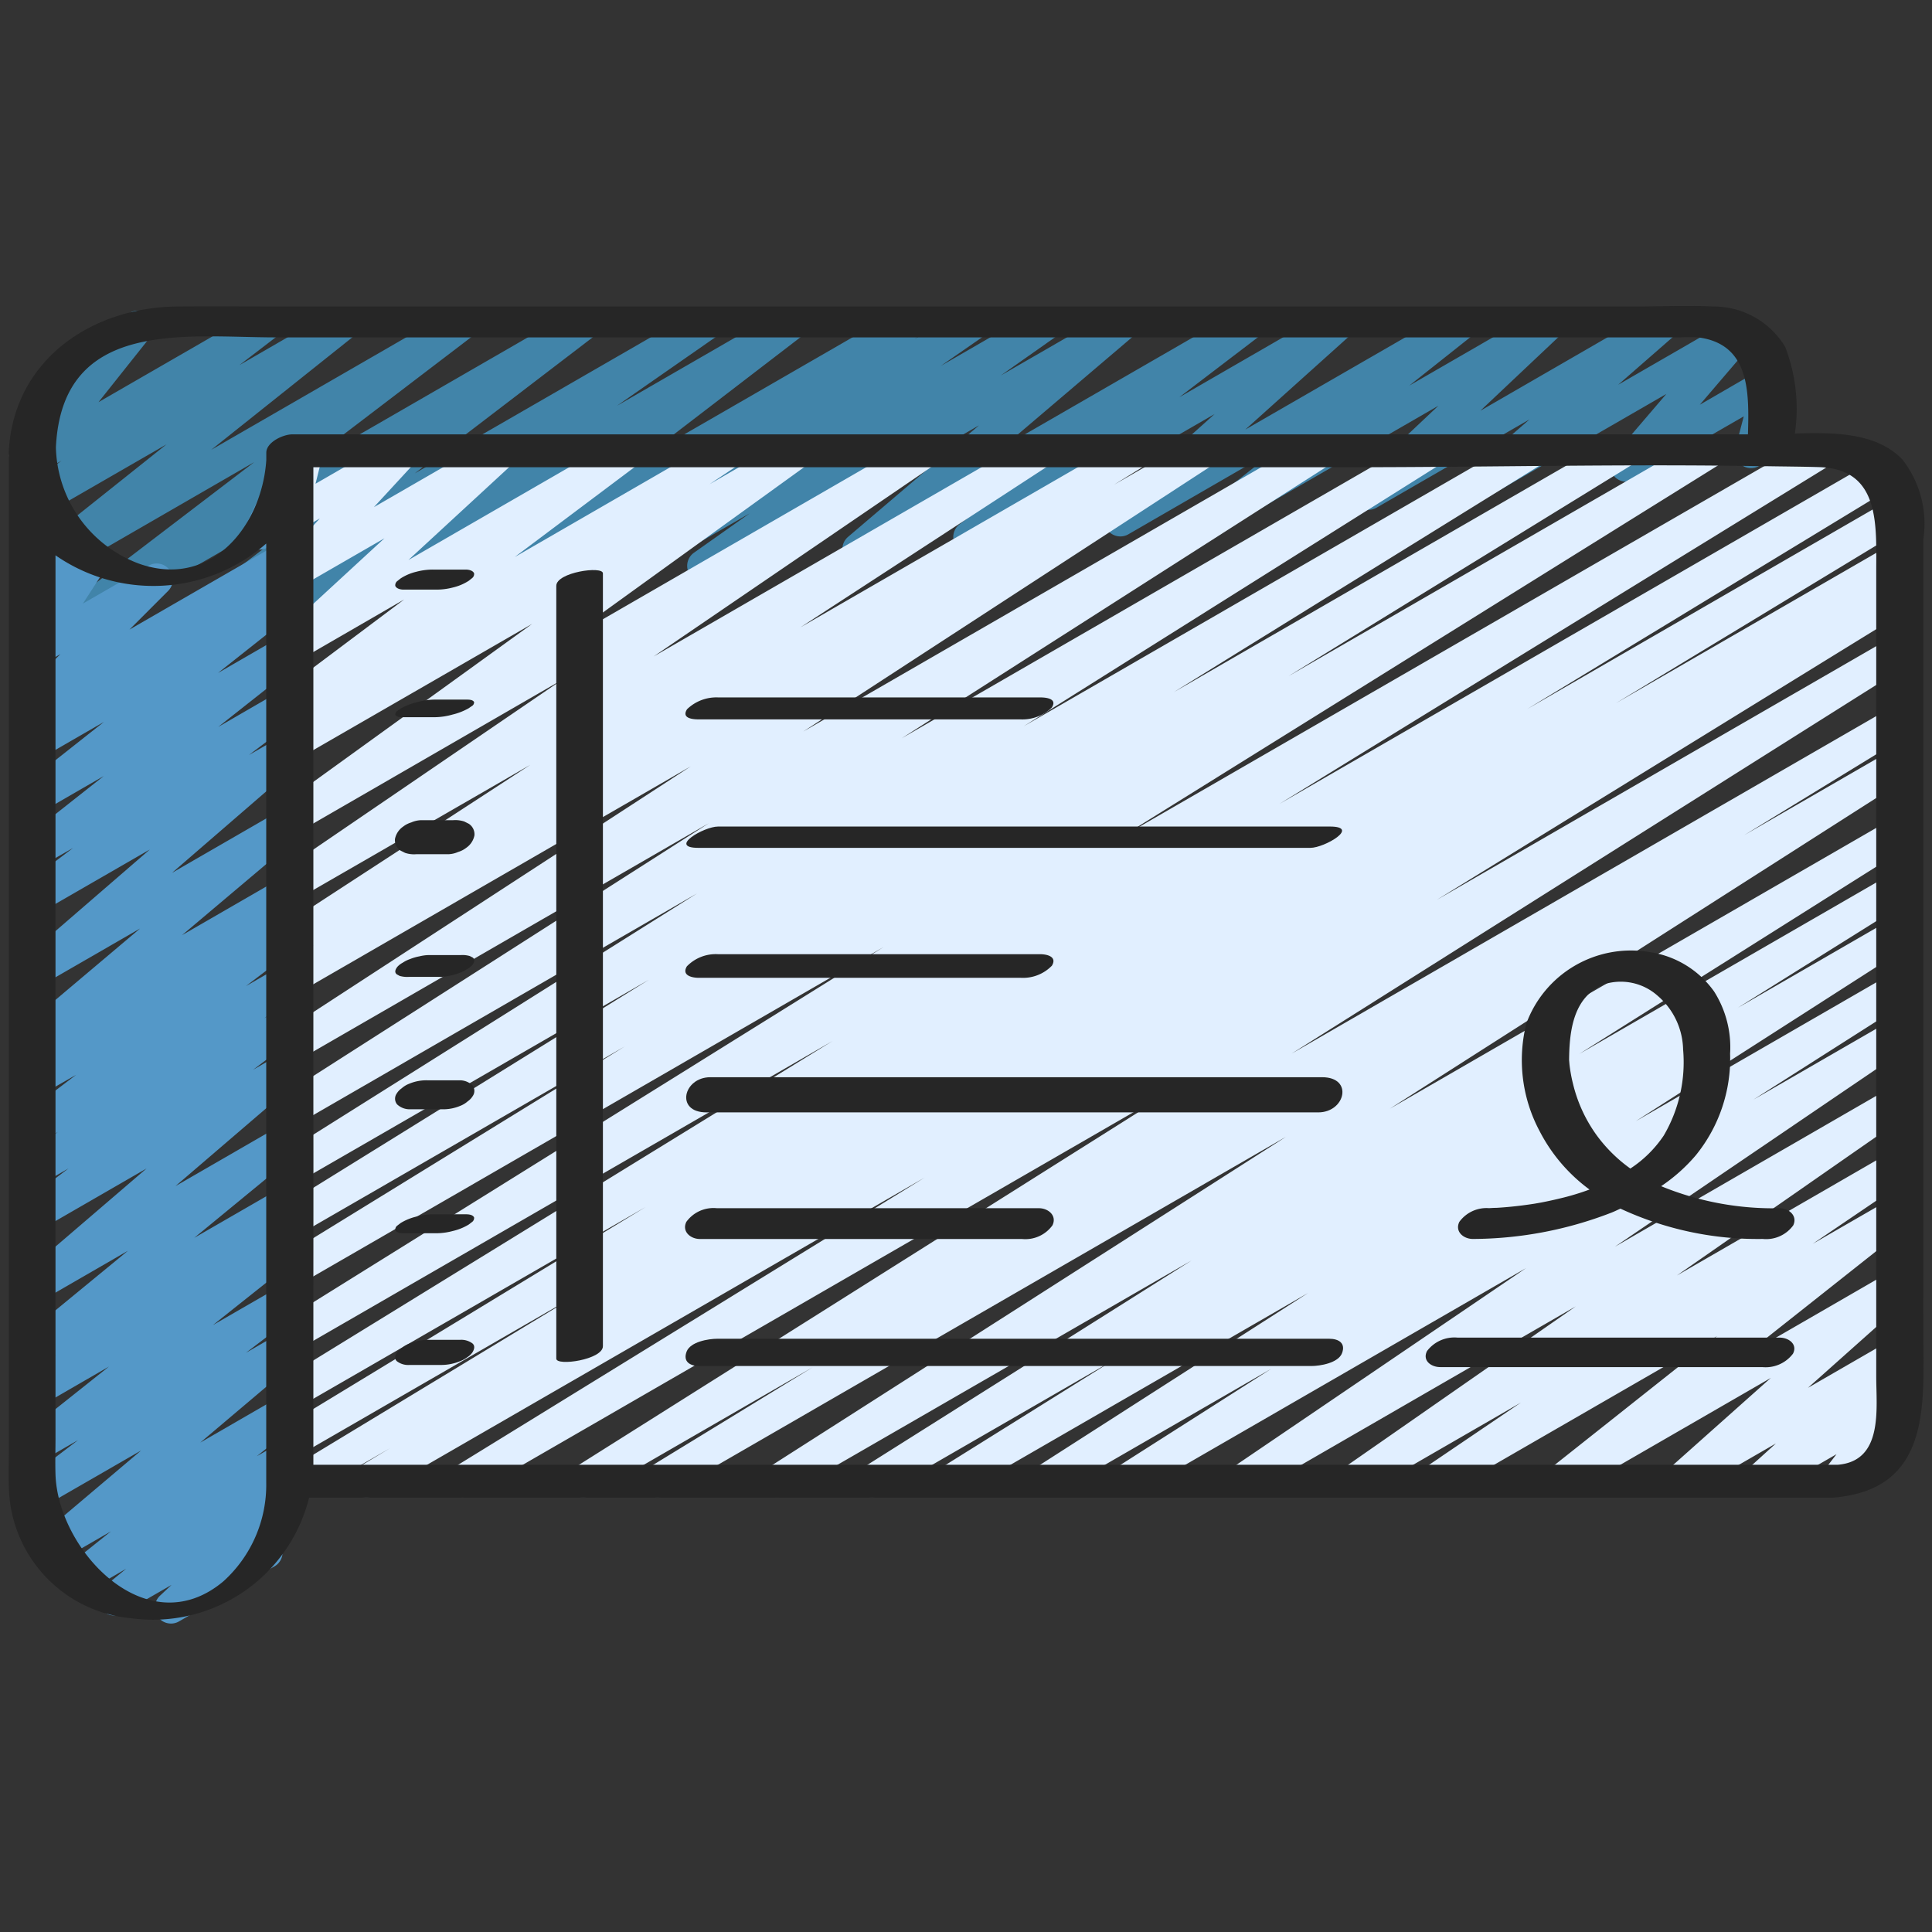 <svg id="Icons" height="512" viewBox="0 0 60 60" width="512" xmlns="http://www.w3.org/2000/svg"><rect x="0" y="0" width="60" height="60" fill="#333333" stroke="none"/><path d="m2.637 19.494a.5.5 0 0 1 -.3-.9l5.558-4.242-6.615 3.82a.5.5 0 0 1 -.561-.823l4.452-3.549-3.892 2.244a.5.5 0 0 1 -.553-.83l1.184-.907-.631.364a.5.5 0 0 1 -.641-.744l1.616-2.027-.031.017a.5.5 0 1 1 -.5-.865l2.309-1.338a.5.5 0 0 1 .642.744l-1.615 2.031 5.009-2.889a.5.5 0 0 1 .554.83l-1.185.908 3.01-1.738a.5.5 0 0 1 .562.823l-4.448 3.546 7.572-4.369a.5.5 0 0 1 .554.83l-5.558 4.238 8.784-5.068a.5.5 0 0 1 .554.83l-5.584 4.27 8.844-5.1a.5.5 0 0 1 .535.842l-3.1 2.158 5.2-3a.5.5 0 0 1 .555.829l-4.967 3.811 8.044-4.64a.5.5 0 0 1 .529.847l-.12.081 1.609-.928a.5.5 0 0 1 .534.843l-1.331.922 3.058-1.765a.5.5 0 0 1 .539.841l-1.732 1.22 3.575-2.061a.5.5 0 0 1 .574.813l-4.069 3.462 7.411-4.275a.5.5 0 0 1 .553.83l-2.5 1.907 4.74-2.737a.5.5 0 0 1 .584.8l-3.274 2.941 6.488-3.741a.5.5 0 0 1 .561.824l-1.954 1.55 4.112-2.374a.5.5 0 0 1 .651.133.5.5 0 0 1 -.058.664l-2.5 2.359 5.464-3.156a.5.5 0 0 1 .58.809l-1.763 1.539 3.53-2.037a.5.5 0 0 1 .63.758l-1.626 1.9 1.9-1.1a.5.5 0 0 1 .734.559l-.306 1.172a.5.5 0 0 1 .126.917l-.612.354a.5.5 0 0 1 -.734-.56l.257-.981-3.4 1.962a.5.5 0 0 1 -.63-.758l1.626-1.9-5.435 3.137a.5.5 0 0 1 -.579-.81l1.764-1.536-4.738 2.735a.5.5 0 0 1 -.593-.8l2.5-2.359-6.292 3.632a.5.5 0 0 1 -.561-.824l1.953-1.548-4.739 2.739a.5.5 0 0 1 -.584-.8l3.275-2.942-7.37 4.255a.5.5 0 0 1 -.553-.83l2.5-1.906-5.388 3.11a.5.5 0 0 1 -.658-.144.5.5 0 0 1 .084-.669l4.069-3.465-8.319 4.8a.5.5 0 0 1 -.538-.841l1.733-1.224-4.129 2.383a.5.5 0 0 1 -.534-.844l1.331-.921-3.583 2.068a.5.5 0 0 1 -.529-.848l.121-.081-2.078 1.199a.5.5 0 0 1 -.555-.829l4.965-3.815-8.89 5.13a.5.5 0 0 1 -.535-.843l3.1-2.155-5.24 3.024a.5.5 0 0 1 -.554-.83l5.583-4.274-8.867 5.119a.491.491 0 0 1 -.25.067z" fill="#4184a9"/><path d="m8.062 17.068a.5.5 0 0 1 -.451-.714l.828-1.741a.451.451 0 0 1 .23-.353l.051-.03a.5.5 0 0 1 .7.648l-.325.684a.494.494 0 0 1 .305.238.5.5 0 0 1 -.182.683l-.906.517a.5.5 0 0 1 -.25.068z" fill="#5498c8"/><path d="m5.31 50.421a.5.5 0 0 1 -.341-.865l.358-.335-1.527.879a.5.5 0 0 1 -.568-.82l.686-.561-1.218.708a.5.5 0 0 1 -.561-.823l1.303-1.044-1.56.9a.5.5 0 0 1 -.573-.814l3.074-2.6-3.043 1.754a.5.5 0 0 1 -.553-.83l1.637-1.246-1.144.659a.5.5 0 0 1 -.561-.824l2.665-2.119-2.1 1.214a.5.5 0 0 1 -.548-.834l1-.742-.45.26a.5.5 0 0 1 -.567-.819l3.254-2.675-2.693 1.556a.5.5 0 0 1 -.575-.812l3.847-3.3-3.272 1.888a.5.5 0 0 1 -.551-.832l1.4-1.058-.853.492a.5.5 0 0 1 -.549-.834l1.073-.793-.517.3a.5.5 0 0 1 -.552-.831l1.634-1.241-1.085.621a.5.5 0 0 1 -.547-.835l.8-.588-.249.144a.5.5 0 0 1 -.572-.815l3.639-3.071-3.071 1.771a.5.5 0 0 1 -.58-.806l3.953-3.418-3.373 1.945a.5.5 0 0 1 -.551-.827l1.539-1.165-.988.565a.5.5 0 0 1 -.559-.825l2.5-1.974-1.941 1.122a.5.5 0 0 1 -.559-.823l2.506-1.98-1.947 1.124a.5.5 0 0 1 -.546-.836l.57-.418-.024.01a.5.5 0 0 1 -.6-.785l1.195-1.2-.591.341a.5.5 0 0 1 -.67-.7l.712-1.1-.042.023a.5.5 0 0 1 -.725-.588l.351-1.079a.49.49 0 0 1 -.13-.054.5.5 0 0 1 -.246-.441l.04-1.924a.469.469 0 0 1 .213-.561l.039-.032a.5.5 0 0 1 .747.445l-.025 1.208a.5.5 0 0 1 .647.625l-.286.876.707-.408a.5.5 0 0 1 .67.7l-.712 1.1 2.042-1.179a.5.5 0 0 1 .605.785l-1.2 1.2 4.7-2.71a.5.5 0 0 1 .546.836l-.567.422.018-.01a.5.5 0 0 1 .559.825l-2.507 1.985 1.95-1.126a.5.5 0 0 1 .559.826l-2.5 1.974 1.941-1.123a.5.5 0 0 1 .551.831l-1.539 1.165.988-.569a.5.5 0 0 1 .577.81l-3.953 3.418 3.376-1.949a.5.5 0 0 1 .572.815l-3.639 3.071 3.067-1.771a.5.5 0 0 1 .547.835l-.8.588.249-.143a.5.5 0 0 1 .552.831l-1.63 1.241 1.082-.624a.5.5 0 0 1 .549.834l-1.06.789.511-.3a.5.5 0 0 1 .551.832l-1.412 1.069.862-.5a.5.5 0 0 1 .575.812l-3.847 3.3 3.272-1.889a.5.5 0 0 1 .567.82l-3.254 2.674 2.687-1.55a.5.5 0 0 1 .548.834l-.994.738.446-.257a.5.5 0 0 1 .561.824l-2.669 2.121 2.108-1.215a.5.5 0 0 1 .552.83l-1.635 1.246 1.083-.625a.5.5 0 0 1 .573.814l-3.073 2.599 2.5-1.444a.5.5 0 0 1 .561.824l-1.309 1.046.748-.432a.5.5 0 0 1 .567.819l-.683.559.019-.01a.5.5 0 0 1 .591.8l-.819.764a.5.5 0 0 1 .129.918l-2.965 1.71a.5.5 0 0 1 -.25.067z" fill="#5498c8"/><path d="m9.337 46.5a.5.5 0 0 1 -.259-.928l9-5.452-8.798 5.08a.5.5 0 0 1 -.509-.86l11.279-6.855-10.77 6.215a.5.5 0 0 1 -.511-.858l17.089-10.513-16.578 9.571a.5.5 0 0 1 -.514-.857l18.676-11.632-18.162 10.489a.5.5 0 0 1 -.511-.858l10.631-6.542-10.12 5.843a.5.5 0 0 1 -.513-.858l11.384-7.057-10.871 6.272a.5.5 0 0 1 -.516-.855l12.885-8.1-12.369 7.144a.5.5 0 0 1 -.519-.854l13.255-8.471-12.736 7.353a.5.5 0 0 1 -.522-.852l12.694-8.265-12.172 7.027a.5.5 0 0 1 -.514-.857l.982-.612-.468.27a.5.5 0 0 1 -.522-.852l7.712-5.024-7.19 4.148a.5.5 0 0 1 -.532-.845l8.717-5.948-8.185 4.727a.5.5 0 0 1 -.543-.834l7.791-5.626-7.248 4.181a.5.5 0 0 1 -.527-.849l.882-.589-.355.2a.5.5 0 0 1 -.55-.833l3.822-2.867-3.272 1.893a.5.5 0 0 1 -.589-.8l3.248-2.993-2.659 1.534a.5.5 0 0 1 -.618-.772l1.272-1.379-.654.377a.5.5 0 0 1 -.735-.553l.285-1.146a.493.493 0 0 1 -.233-.208.5.5 0 0 1 .183-.683l.5-.288a.5.5 0 0 1 .736.553l-.217.871 2.467-1.423a.5.5 0 0 1 .618.771l-1.272 1.379 3.73-2.152a.5.5 0 0 1 .589.8l-3.247 2.994 6.571-3.792a.5.5 0 0 1 .55.833l-3.821 2.867 6.408-3.7a.5.5 0 0 1 .527.848l-.885.591 2.494-1.439a.5.5 0 0 1 .543.838l-7.794 5.628 11.2-6.466a.5.5 0 0 1 .532.845l-8.709 5.942 11.759-6.787a.5.5 0 0 1 .522.851l-7.72 5.03 10.188-5.881a.5.5 0 0 1 .514.857l-.971.6 2.533-1.457a.5.5 0 0 1 .522.851l-12.7 8.267 15.798-9.118a.5.5 0 0 1 .52.853l-13.26 8.474 16.156-9.327a.5.5 0 0 1 .516.855l-12.885 8.1 15.514-8.955a.5.5 0 0 1 .513.857l-11.373 7.043 13.7-7.907a.5.5 0 0 1 .511.858l-10.644 6.549 12.822-7.4a.5.5 0 0 1 .515.857l-18.675 11.628 21.631-12.485a.5.5 0 0 1 .511.858l-17.078 10.505 18.451-10.652a.5.5 0 0 1 .51.86l-11.271 6.849 11.271-6.51a.5.5 0 0 1 .509.86l-9.027 5.469 8.534-4.927a.5.5 0 0 1 .508.861l-.974.586.466-.268a.5.5 0 0 1 .511.858l-14.611 9 14.1-8.14a.5.5 0 0 1 .516.855l-19.121 12.058 18.61-10.744a.5.5 0 0 1 .51.859l-5.063 3.1 4.553-2.628a.5.5 0 0 1 .519.853l-16.077 10.27 15.558-8.982a.5.5 0 0 1 .516.856l-10.189 6.424 9.673-5.584a.5.5 0 0 1 .514.857l-5.274 3.3 4.76-2.748a.5.5 0 0 1 .519.853l-8.44 5.412 7.924-4.574a.5.5 0 0 1 .518.855l-4.788 3.049 4.267-2.462a.5.5 0 0 1 .531.846l-9.1 6.184 8.572-4.948a.5.5 0 0 1 .535.842l-7.182 5 6.647-3.838a.5.5 0 0 1 .53.847l-2.959 2.007 2.429-1.4a.5.5 0 0 1 .56.824l-5.164 4.087 4.6-2.657a.5.5 0 0 1 .583.806l-3.155 2.812 2.573-1.485a.5.5 0 0 1 .586.8l-.855.772.269-.154a.5.5 0 0 1 .646.737l-.586.761a.5.5 0 0 1 .141.921l-1.614.932a.5.5 0 0 1 -.647-.738l.374-.485-2.149 1.239a.5.5 0 0 1 -.586-.8l.853-.773-2.731 1.577a.5.5 0 0 1 -.583-.8l3.155-2.811-6.269 3.619a.5.5 0 0 1 -.561-.824l5.162-4.093-8.519 4.915a.5.5 0 0 1 -.531-.847l2.958-2.005-4.944 2.854a.5.5 0 0 1 -.535-.843l7.184-5-10.121 5.845a.5.5 0 0 1 -.673-.167.5.5 0 0 1 .142-.68l9.105-6.184-12.184 7.033a.5.5 0 0 1 -.519-.854l4.786-3.05-6.767 3.906a.5.5 0 0 1 -.52-.854l8.439-5.411-10.855 6.267a.5.5 0 0 1 -.514-.857l5.285-3.3-7.209 4.161a.5.5 0 0 1 -.517-.856l10.189-6.423-12.613 7.278a.5.5 0 0 1 -.52-.854l16.071-10.269-19.268 11.126a.5.5 0 0 1 -.511-.86l5.076-3.105-6.87 3.966a.5.5 0 0 1 -.517-.856l19.116-12.051-22.362 12.91a.5.5 0 0 1 -.511-.859l14.618-9-17.084 9.861a.5.5 0 0 1 -.508-.862l.988-.594-2.524 1.457a.494.494 0 0 1 -.25.067z" fill="#e1efff"/><g fill="#262626"><path d="m59.732 30.938v-14.2a3.236 3.236 0 0 0 -.653-2.469c-.8-.839-2.14-.844-3.338-.806a5.336 5.336 0 0 0 -.3-2.689 2.588 2.588 0 0 0 -2.253-1.255c-.792-.038-1.6 0-2.389 0h-41.84c-1.15 0-2.3-.009-3.452 0-2.689.022-5.115 1.69-5.237 4.551a.363.363 0 0 0 .022.089c0 .012-.016.023-.016.035v30.784c0 .4-.016.81 0 1.214a4.173 4.173 0 0 0 3.781 4.062 5 5 0 0 0 5.543-3.744h47.33c3.1-.251 2.8-2.976 2.8-5.231zm-51.158-20.46h43.626a4.373 4.373 0 0 1 .537 0c1.615.205 1.584 1.716 1.547 3.012h-45.214c-.272 0-.8.239-.8.571v.224c-.131 2.041-1.711 4.01-3.948 3.222a3.955 3.955 0 0 1 -2.586-3.614c.194-4.017 4.036-3.415 6.838-3.415zm-6.85 35.322c-.013-.384 0-.77 0-1.154v-27.4a5.327 5.327 0 0 0 6.544-.366v29.159a4.036 4.036 0 0 1 -1.332 3.072c-2.37 1.989-5.131-.95-5.212-3.311zm55.346-.31h-47.338v-4.8c0-2.129.005-4.257 0-6.385v-19.795h32.245c4.237 0 8.5-.105 12.736-.032a.933.933 0 0 0 .13 0c.553.01 1.107.012 1.659.029 1.9.06 1.766 1.815 1.766 3.226v25.01c0 1.01.226 2.632-1.198 2.747z"/><path d="m13.41 18.311h.124a1.994 1.994 0 0 0 .532-.066 1.567 1.567 0 0 0 .493-.209l.1-.08a.164.164 0 0 0 .065-.15c-.038-.093-.172-.117-.258-.117h-1a1.994 1.994 0 0 0 -.532.066 1.567 1.567 0 0 0 -.493.209l-.1.08a.164.164 0 0 0 -.065.15c.038.093.172.117.258.117z"/><path d="m13.4 22.273h.124a2.089 2.089 0 0 0 .527-.081 1.937 1.937 0 0 0 .5-.194l.1-.069a.137.137 0 0 0 .073-.123c-.037-.083-.179-.079-.248-.079h-1a2.089 2.089 0 0 0 -.527.081 1.9 1.9 0 0 0 -.5.194l-.1.069a.137.137 0 0 0 -.073.123c.037.083.179.079.248.079z"/><path d="m14.419 25.513a.884.884 0 0 0 -.354-.041h-1a.806.806 0 0 0 -.291.069.765.765 0 0 0 -.254.13.61.61 0 0 0 -.254.385.39.39 0 0 0 .175.361l.14.07a.884.884 0 0 0 .354.041h1a.806.806 0 0 0 .291-.069.765.765 0 0 0 .254-.13.61.61 0 0 0 .254-.385.39.39 0 0 0 -.175-.361z"/><path d="m12.412 30.308a.867.867 0 0 0 .287.03h1a1.3 1.3 0 0 0 .278-.039 1.448 1.448 0 0 0 .287-.083.991.991 0 0 0 .236-.116.61.61 0 0 0 .166-.128c.052-.069.105-.164.016-.234l-.091-.047a.817.817 0 0 0 -.287-.03h-1a1.3 1.3 0 0 0 -.278.039 1.448 1.448 0 0 0 -.287.083.991.991 0 0 0 -.233.115.61.61 0 0 0 -.166.128c-.052.069-.105.164-.016.234z"/><path d="m14.271 33.55h-1a1.374 1.374 0 0 0 -.569.109.746.746 0 0 0 -.227.139.543.543 0 0 0 -.156.164.279.279 0 0 0 .011.333.567.567 0 0 0 .4.155h1a1.374 1.374 0 0 0 .569-.109.746.746 0 0 0 .227-.139.543.543 0 0 0 .156-.164.279.279 0 0 0 -.011-.333.567.567 0 0 0 -.4-.155z"/><path d="m13.407 38.3h.124a2.02 2.02 0 0 0 .53-.07 1.687 1.687 0 0 0 .495-.2l.1-.077a.155.155 0 0 0 .068-.142c-.038-.09-.174-.1-.255-.1h-1a2.02 2.02 0 0 0 -.53.07 1.66 1.66 0 0 0 -.495.2l-.1.077a.155.155 0 0 0 -.068.142c.038.09.174.1.255.1z"/><path d="m14.287 41.61h-1a1.535 1.535 0 0 0 -.567.115.876.876 0 0 0 -.23.127.544.544 0 0 0 -.161.145c-.054.086-.094.2 0 .28a.58.58 0 0 0 .387.113h1a1.535 1.535 0 0 0 .567-.115.876.876 0 0 0 .23-.127.544.544 0 0 0 .158-.148c.054-.086.094-.2 0-.28a.58.58 0 0 0 -.384-.11z"/><path d="m17.276 18.194v24c0 .24 1.448.034 1.448-.388v-24c0-.24-1.448-.034-1.448.388z"/><path d="m22.3 25.669c-.443 0-1.569.662-.606.662h19c.443 0 1.569-.662.606-.662z"/><path d="m41.06 33.454h-19c-.839 0-1.1 1.092-.12 1.092h19c.839 0 1.102-1.092.12-1.092z"/><path d="m21.736 38.478h10a1.04 1.04 0 0 0 .949-.424c.146-.3-.127-.532-.421-.532h-10a1.04 1.04 0 0 0 -.949.424c-.146.297.127.532.421.532z"/><path d="m21.706 30.367h10a1.249 1.249 0 0 0 .962-.377c.169-.279-.146-.357-.374-.357h-10a1.249 1.249 0 0 0 -.962.377c-.169.279.146.357.374.357z"/><path d="m21.7 22.341h10a1.315 1.315 0 0 0 .965-.367c.174-.27-.151-.315-.363-.315h-10a1.311 1.311 0 0 0 -.965.367c-.175.274.15.315.363.315z"/><path d="m41.278 41.576h-19c-.276 0-.839.094-.955.4s.095.447.4.447h19c.276 0 .839-.094.955-.4s-.096-.447-.4-.447z"/><path d="m55.269 41.541h-10a1.068 1.068 0 0 0 -.951.416c-.152.3.13.5.413.5h10a1.068 1.068 0 0 0 .951-.416c.152-.293-.13-.5-.413-.5z"/><path d="m55.264 37.523a9.184 9.184 0 0 1 -3.676-.685 5.289 5.289 0 0 0 1.073-.955 4.77 4.77 0 0 0 1.069-3.162 3.236 3.236 0 0 0 -.5-1.934 2.992 2.992 0 0 0 -1.979-1.216 3.462 3.462 0 0 0 -3.851 2.221 4.683 4.683 0 0 0 .413 3.334 5.2 5.2 0 0 0 1.551 1.816 7.594 7.594 0 0 1 -.879.267q-.309.076-.621.136l-.187.033c-.1.016-.2.031-.3.044q-.452.062-.906.089c-.09 0-.18.007-.269.012-.179.01.08 0 .068 0a1.043 1.043 0 0 0 -.949.423c-.146.3.127.531.421.531a12.024 12.024 0 0 0 4.289-.812c.1-.038.2-.088.293-.13a10.116 10.116 0 0 0 4.418.942 1.042 1.042 0 0 0 .949-.423c.141-.298-.134-.529-.427-.531zm-6.411-3.856a4.66 4.66 0 0 1 -.107-.573c-.007-.057-.01-.113-.016-.17.006-.925.135-2.035 1.166-2.38a1.722 1.722 0 0 1 1.588.384 2.257 2.257 0 0 1 .786 1.66 4.5 4.5 0 0 1 -.6 2.676 3.658 3.658 0 0 1 -1.038 1.026 4.618 4.618 0 0 1 -1.052-1.042 4.541 4.541 0 0 1 -.727-1.581z"/></g></svg>